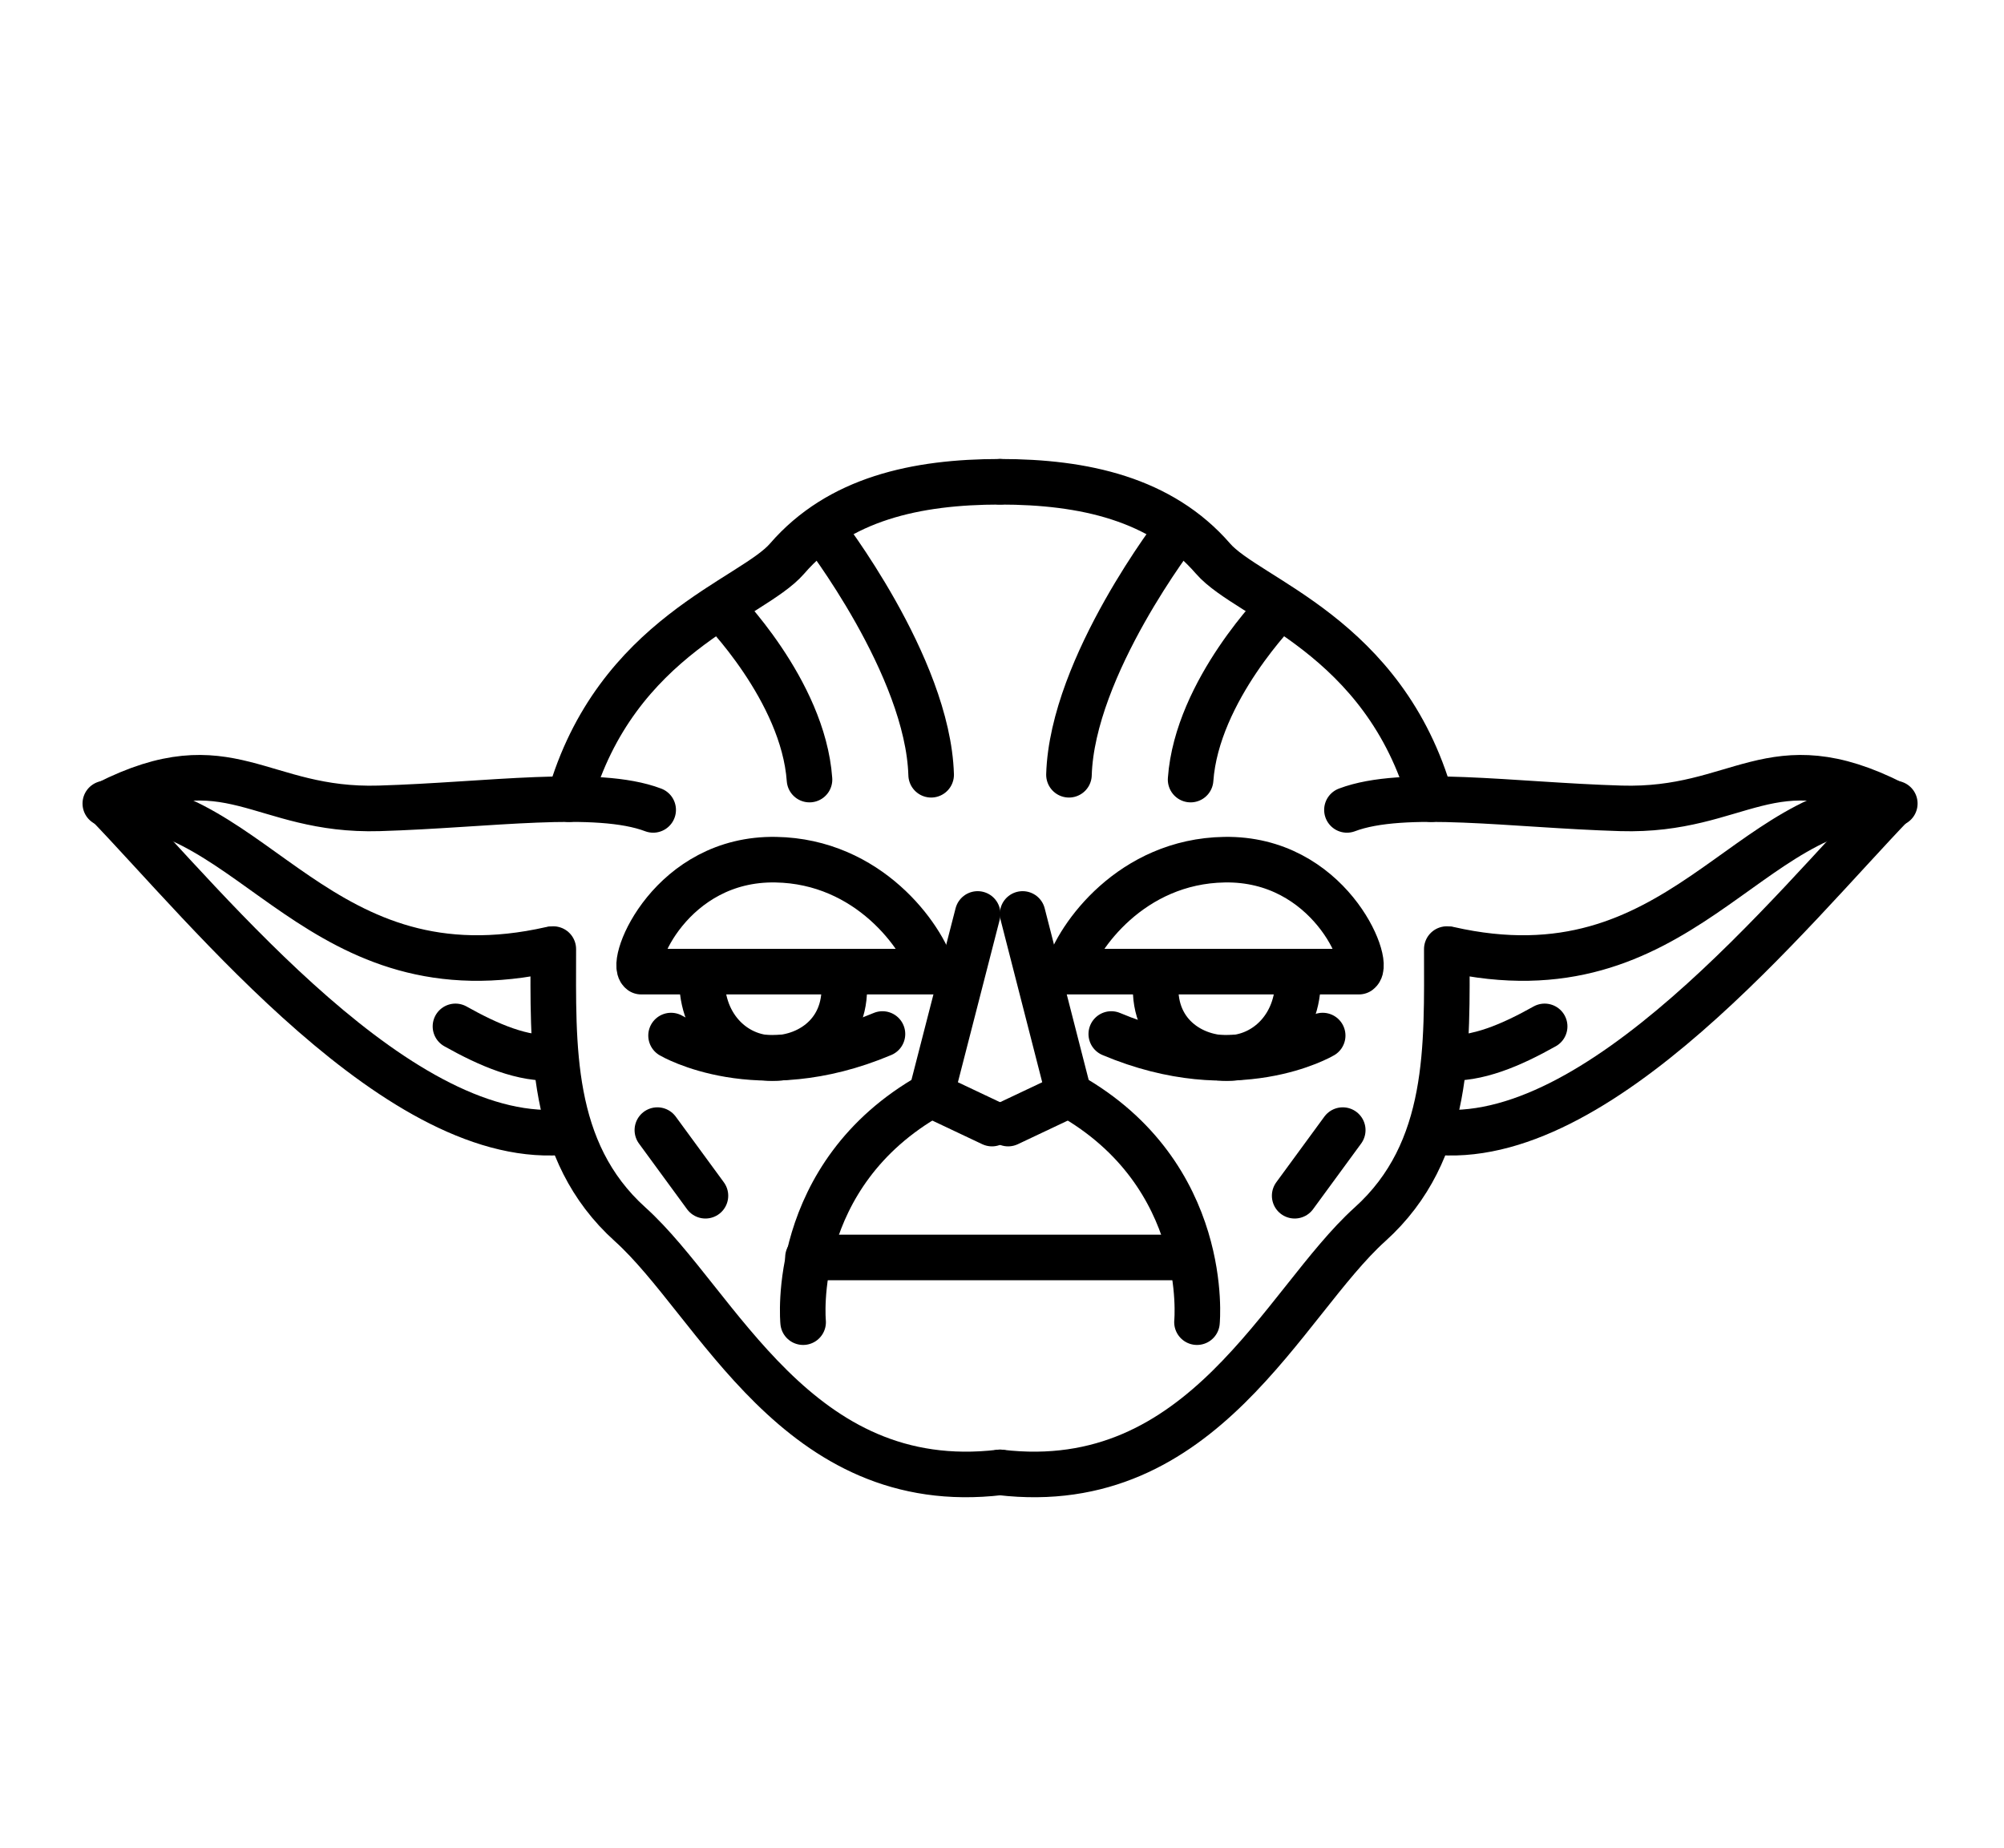 <?xml version="1.0" encoding="UTF-8"?><svg xmlns="http://www.w3.org/2000/svg" viewBox="0 0 128.83 118.83"><defs><style>.cls-1{fill:none;stroke:#000;stroke-linecap:round;stroke-linejoin:round;stroke-width:2.93px;}</style></defs><polyline class="cls-1" points="62.85 58.77 59.86 70.4 63.77 72.25"/><path class="cls-1" d="M41.23,62.48h18.73c-.67-2.27-4.12-7.1-10.09-7.2-6.71-.12-9.44,6.61-8.65,7.2Z"/><path class="cls-1" d="M43.14,66.59s5.56,3.29,13.59-.1"/><line class="cls-1" x1="42.26" y1="72.67" x2="45.35" y2="76.89"/><path class="cls-1" d="M51.63,85.02s-.93-9.47,8.23-14.62"/><path class="cls-1" d="M54.2,62.48s0,.08,0,.12c.56,3.59-2.03,5.44-4.53,5.44s-4.73-2.16-4.53-5.44c0-.04,0-.08,0-.12"/><line class="cls-1" x1="51.94" y1="80.86" x2="76.23" y2="80.86"/><path class="cls-1" d="M36.6,51.39c2.99-10.53,11.74-12.85,14-15.47,3.33-3.85,8.3-4.94,13.69-4.94"/><path class="cls-1" d="M35.57,61.03c0,6.18-.31,12.97,4.94,17.7,5.6,5.05,10.7,17.5,23.78,15.95"/><path class="cls-1" d="M29.28,66c2.12,1.19,4.36,2.17,6.42,2.01"/><path class="cls-1" d="M52.04,50.13c-.41-5.76-5.76-11.12-5.76-11.12"/><path class="cls-1" d="M59.86,49.82c-.21-7-7-15.75-7-15.75"/><polyline class="cls-1" points="65.74 58.77 68.72 70.4 64.81 72.25"/><path class="cls-1" d="M87.35,62.48h-18.73c.67-2.27,4.12-7.1,10.09-7.2,6.71-.12,9.44,6.61,8.65,7.2Z"/><path class="cls-1" d="M85.03,66.59s-5.56,3.29-13.59-.1"/><line class="cls-1" x1="86.32" y1="72.67" x2="83.23" y2="76.89"/><path class="cls-1" d="M76.95,85.02s.93-9.47-8.23-14.62"/><path class="cls-1" d="M83.43,62.48s0,.08,0,.12c.21,3.28-2.02,5.44-4.53,5.44-2.5,0-5.1-1.85-4.53-5.44,0-.04,0-.08,0-.12"/><path class="cls-1" d="M64.29,30.98c5.39,0,10.36,1.1,13.69,4.94,2.26,2.61,11.01,4.93,14,15.47"/><path class="cls-1" d="M86.59,52.08c3.64-1.38,10.58-.31,17.61-.1,7.71,.23,9.62-4.32,17.51-.31-6.54,6.79-18.96,22.33-29.64,21.1"/><path class="cls-1" d="M121.81,51.67c-9.53-.21-13.76,12.76-28.67,9.37"/><path class="cls-1" d="M41.99,52.08c-3.64-1.38-10.58-.31-17.61-.1-7.71,.23-9.62-4.32-17.51-.31,6.54,6.79,18.96,22.33,29.64,21.1"/><path class="cls-1" d="M6.77,51.67c9.53-.21,13.76,12.76,28.67,9.37"/><path class="cls-1" d="M93.01,61.03c0,6.18,.31,12.97-4.94,17.7-5.6,5.05-10.7,17.5-23.78,15.95"/><path class="cls-1" d="M99.3,66c-2.12,1.19-4.36,2.17-6.42,2.01"/><path class="cls-1" d="M76.54,50.13c.41-5.76,5.76-11.12,5.76-11.12"/><path class="cls-1" d="M68.72,49.82c.21-7,7-15.75,7-15.75"/></svg>